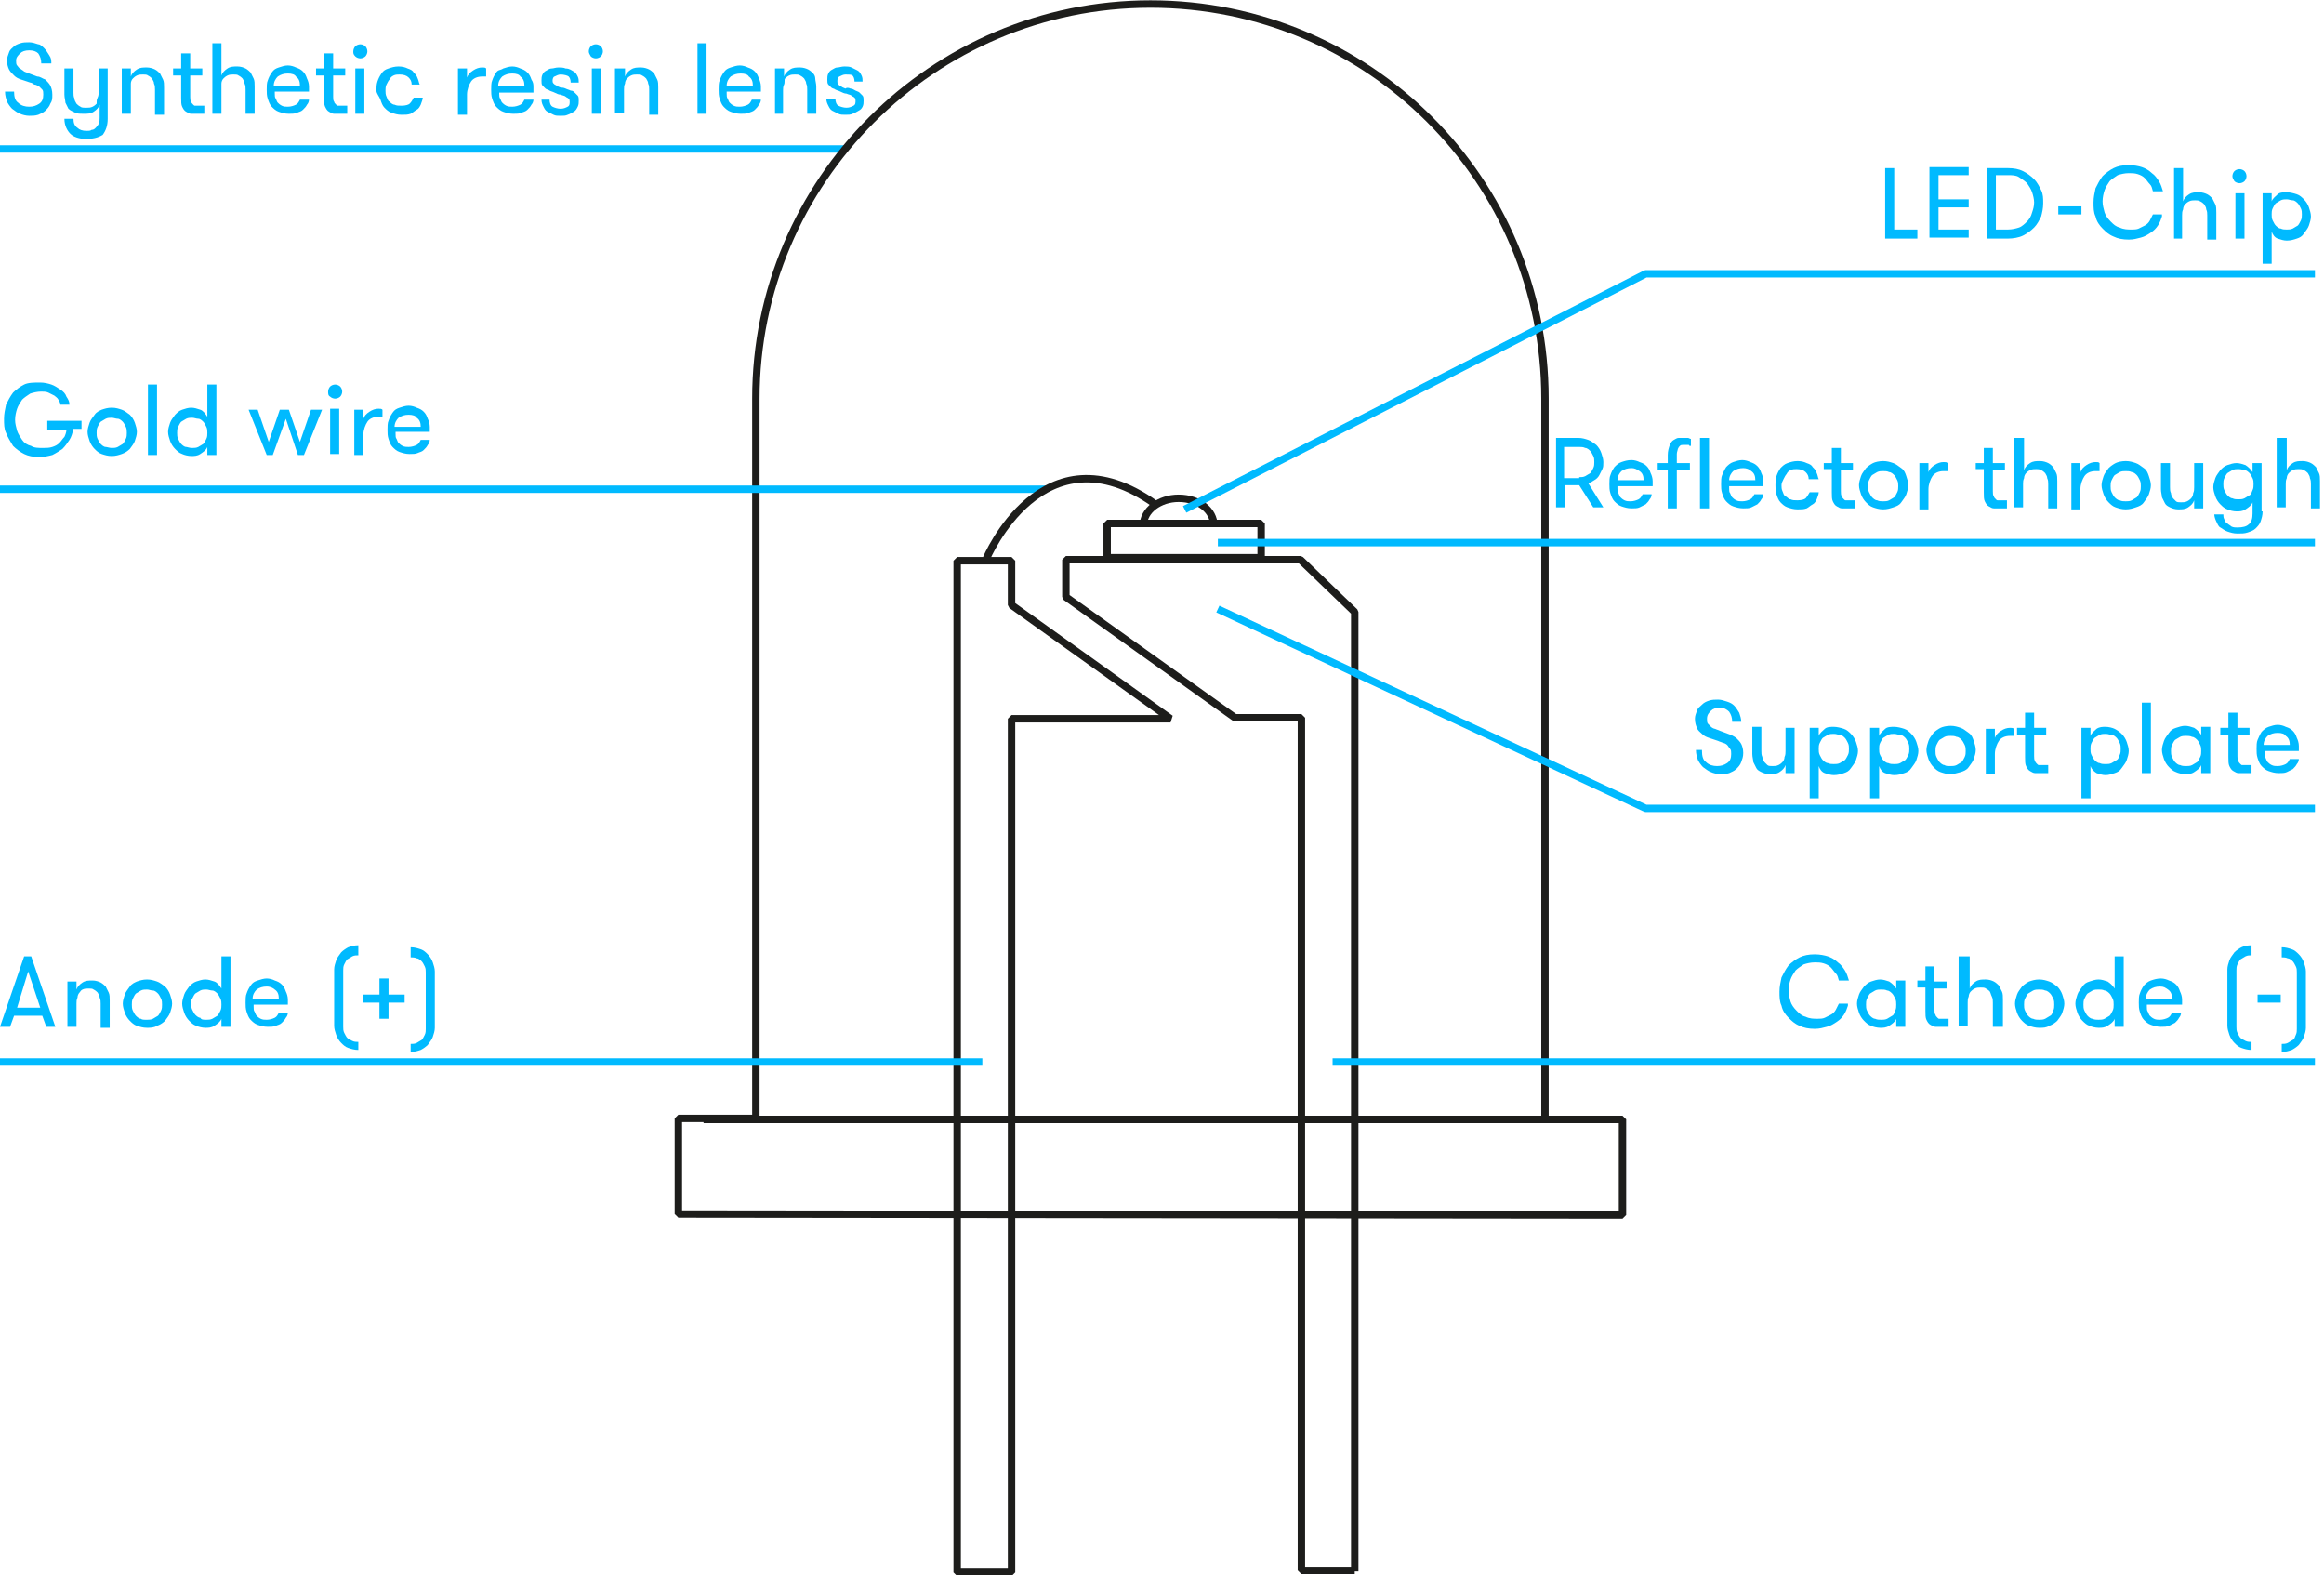 <?xml version="1.0" encoding="utf-8"?>
<!-- Generator: Adobe Illustrator 23.0.1, SVG Export Plug-In . SVG Version: 6.00 Build 0)  -->
<svg version="1.1" id="Ebene_1" xmlns="http://www.w3.org/2000/svg" xmlns:xlink="http://www.w3.org/1999/xlink" x="0px" y="0px"
	 viewBox="0 0 230.9 156.5" style="enable-background:new 0 0 230.9 156.5;" xml:space="preserve">
<style type="text/css">
	.st0{fill:none;stroke:#00BAFF;stroke-width:0.736;stroke-linejoin:bevel;stroke-miterlimit:14;}
	.st1{enable-background:new    ;}
	.st2{fill:#00BAFF;}
	.st3{fill:none;stroke:#1D1D1B;stroke-width:0.736;stroke-linejoin:bevel;stroke-miterlimit:14;}
</style>
<g>
	<line class="st0" x1="83.9" y1="14.8" x2="0" y2="14.8"/>
	<g class="st1">
		<path class="st2" d="M1.4,9.1c0,0.5,0.1,0.9,0.4,1.1c0.3,0.3,0.7,0.4,1.1,0.4c0.4,0,0.7-0.1,1-0.3c0.3-0.2,0.4-0.5,0.4-0.9
			c0-0.2,0-0.4-0.1-0.5C4.1,8.8,4,8.7,3.9,8.6C3.7,8.5,3.6,8.4,3.4,8.4C3.3,8.3,3.1,8.2,3,8.2C2.7,8.1,2.4,8,2.1,7.9
			C1.8,7.8,1.6,7.7,1.4,7.5C1.2,7.3,1,7.1,0.9,6.9C0.8,6.7,0.7,6.4,0.7,6c0-0.3,0.1-0.5,0.2-0.8s0.3-0.4,0.5-0.6
			C1.5,4.5,1.7,4.4,2,4.3s0.6-0.1,0.9-0.1c0.3,0,0.6,0.1,0.9,0.2C4,4.4,4.2,4.6,4.4,4.8s0.3,0.4,0.5,0.7S5.1,6,5.1,6.3H4.1
			c0-0.4-0.1-0.7-0.3-1C3.6,5.1,3.3,5,2.9,5C2.5,5,2.2,5.1,2,5.3S1.6,5.7,1.6,6c0,0.2,0,0.4,0.1,0.5C1.8,6.6,1.9,6.8,2,6.8
			C2.1,6.9,2.3,7,2.4,7.1c0.2,0.1,0.3,0.1,0.5,0.2c0.3,0.1,0.5,0.2,0.8,0.3C4,7.6,4.2,7.8,4.5,7.9C4.7,8.1,4.9,8.3,5,8.5
			C5.1,8.7,5.2,9,5.2,9.4S5.2,10,5,10.3c-0.1,0.3-0.3,0.5-0.5,0.7s-0.5,0.3-0.7,0.4c-0.3,0.1-0.6,0.1-0.9,0.1
			c-0.3,0-0.7-0.1-0.9-0.2c-0.3-0.1-0.5-0.3-0.8-0.5c-0.2-0.2-0.4-0.5-0.5-0.7c-0.1-0.3-0.2-0.6-0.2-1H1.4z"/>
		<path class="st2" d="M8.5,13.8c-0.6,0-1.2-0.2-1.5-0.5s-0.6-0.8-0.6-1.5h0.9c0,0.4,0.1,0.7,0.4,0.9c0.2,0.2,0.5,0.3,0.9,0.3
			c0.2,0,0.4,0,0.5-0.1c0.2,0,0.3-0.1,0.4-0.2s0.2-0.2,0.3-0.4c0.1-0.2,0.1-0.4,0.1-0.6v-1.3c-0.1,0.3-0.3,0.5-0.6,0.7
			c-0.3,0.2-0.6,0.2-1,0.2c-0.3,0-0.6,0-0.8-0.1S7,11,6.8,10.8c-0.1-0.2-0.2-0.4-0.3-0.6c0-0.2-0.1-0.5-0.1-0.8V6.8h0.9v2.4
			c0,0.2,0,0.4,0.1,0.6c0,0.2,0.1,0.3,0.2,0.5c0.1,0.1,0.2,0.2,0.4,0.3c0.1,0.1,0.3,0.1,0.6,0.1c0.2,0,0.4,0,0.6-0.1
			s0.3-0.2,0.4-0.3C9.6,10,9.6,9.9,9.7,9.7s0.1-0.4,0.1-0.6V6.8h0.9v5c0,0.7-0.2,1.2-0.5,1.6C9.7,13.7,9.2,13.8,8.5,13.8z"/>
		<path class="st2" d="M12.2,6.8H13v0.8c0.1-0.3,0.3-0.5,0.6-0.7s0.6-0.2,1-0.2c0.3,0,0.6,0.1,0.8,0.2c0.2,0.1,0.4,0.3,0.5,0.4
			c0.1,0.2,0.2,0.4,0.3,0.6s0.1,0.5,0.1,0.8v2.7h-0.9V8.9c0-0.2,0-0.4-0.1-0.6c0-0.2-0.1-0.3-0.2-0.5c-0.1-0.1-0.2-0.2-0.4-0.3
			c-0.1-0.1-0.3-0.1-0.5-0.1c-0.2,0-0.4,0-0.6,0.1s-0.3,0.2-0.4,0.3s-0.2,0.3-0.2,0.5C13,8.6,13,8.8,13,9v2.3h-0.9V6.8z"/>
		<path class="st2" d="M20.2,11.3c-0.1,0-0.2,0-0.3,0c-0.1,0-0.3,0-0.4,0c-0.1,0-0.3,0-0.5,0c-0.2,0-0.3-0.1-0.5-0.2
			s-0.3-0.3-0.4-0.5c-0.1-0.2-0.1-0.5-0.1-0.9V7.5h-0.8V6.8H18V5.3h0.9v1.5h1.2v0.7h-1.2v2.1c0,0.2,0,0.4,0.1,0.5
			c0,0.1,0.1,0.2,0.2,0.3c0.1,0.1,0.1,0.1,0.2,0.1c0.1,0,0.2,0,0.3,0c0.1,0,0.2,0,0.3,0c0.1,0,0.2,0,0.3,0V11.3z"/>
		<path class="st2" d="M21.2,4.3H22v3.2c0.1-0.3,0.3-0.5,0.6-0.7s0.6-0.2,1-0.2c0.3,0,0.6,0.1,0.8,0.2c0.2,0.1,0.4,0.3,0.5,0.4
			c0.1,0.2,0.2,0.4,0.3,0.6s0.1,0.5,0.1,0.8v2.7h-0.9V8.9c0-0.2,0-0.4-0.1-0.6c0-0.2-0.1-0.3-0.2-0.5c-0.1-0.1-0.2-0.2-0.4-0.3
			c-0.1-0.1-0.3-0.1-0.5-0.1c-0.2,0-0.4,0-0.6,0.1s-0.3,0.2-0.4,0.3s-0.2,0.3-0.2,0.5C22,8.6,22,8.8,22,9v2.3h-0.9V4.3z"/>
		<path class="st2" d="M27.3,9.3c0,0.2,0,0.4,0.1,0.5c0.1,0.2,0.1,0.3,0.2,0.4c0.1,0.1,0.2,0.2,0.4,0.3c0.2,0.1,0.4,0.1,0.6,0.1
			c0.3,0,0.6-0.1,0.8-0.2c0.2-0.1,0.3-0.3,0.4-0.5h0.9c0,0.2-0.1,0.4-0.2,0.5c-0.1,0.2-0.2,0.3-0.4,0.5s-0.4,0.2-0.6,0.3
			c-0.2,0.1-0.5,0.1-0.8,0.1c-0.4,0-0.7-0.1-1-0.2c-0.3-0.1-0.5-0.3-0.7-0.5c-0.2-0.2-0.3-0.5-0.4-0.8c-0.1-0.3-0.1-0.6-0.1-0.9
			c0-0.3,0-0.7,0.1-0.9c0.1-0.3,0.2-0.5,0.4-0.8s0.4-0.4,0.7-0.5c0.3-0.1,0.6-0.2,0.9-0.2c0.3,0,0.6,0.1,0.8,0.2
			c0.3,0.1,0.5,0.2,0.7,0.4s0.3,0.4,0.4,0.7c0.1,0.2,0.2,0.5,0.2,0.8c0,0.1,0,0.1,0,0.2c0,0.1,0,0.2,0,0.3H27.3z M28.6,7.3
			c-0.4,0-0.7,0.1-1,0.3c-0.2,0.2-0.4,0.5-0.4,0.9h2.6c0-0.4-0.1-0.7-0.4-0.9C29.3,7.4,29,7.3,28.6,7.3z"/>
		<path class="st2" d="M34.4,11.3c-0.1,0-0.2,0-0.3,0c-0.1,0-0.3,0-0.4,0c-0.1,0-0.3,0-0.5,0c-0.2,0-0.3-0.1-0.5-0.2
			s-0.3-0.3-0.4-0.5c-0.1-0.2-0.1-0.5-0.1-0.9V7.5h-0.8V6.8h0.8V5.3h0.9v1.5h1.2v0.7h-1.2v2.1c0,0.2,0,0.4,0.1,0.5
			c0,0.1,0.1,0.2,0.2,0.3c0.1,0.1,0.1,0.1,0.2,0.1c0.1,0,0.2,0,0.3,0c0.1,0,0.2,0,0.3,0c0.1,0,0.2,0,0.3,0V11.3z"/>
		<path class="st2" d="M35.1,5.1c0-0.2,0.1-0.4,0.2-0.5c0.1-0.1,0.3-0.2,0.5-0.2s0.4,0.1,0.5,0.2c0.1,0.1,0.2,0.3,0.2,0.5
			s-0.1,0.4-0.2,0.5S36,5.8,35.8,5.8s-0.4-0.1-0.5-0.2C35.1,5.4,35.1,5.3,35.1,5.1z M35.3,6.8h0.9v4.5h-0.9V6.8z"/>
		<path class="st2" d="M40.9,8.4c0-0.3-0.1-0.5-0.3-0.7c-0.2-0.2-0.5-0.3-0.9-0.3c-0.2,0-0.4,0-0.6,0.1s-0.3,0.2-0.4,0.4
			c-0.1,0.1-0.2,0.3-0.3,0.5S38.3,8.8,38.3,9c0,0.2,0,0.4,0.1,0.6c0.1,0.2,0.1,0.4,0.3,0.5c0.1,0.1,0.3,0.3,0.5,0.3
			c0.2,0.1,0.4,0.1,0.7,0.1c0.4,0,0.7-0.1,0.8-0.2c0.2-0.2,0.3-0.4,0.4-0.6h0.9c0,0.2-0.1,0.4-0.2,0.7c-0.1,0.2-0.2,0.4-0.4,0.5
			c-0.2,0.1-0.4,0.3-0.6,0.4c-0.3,0.1-0.5,0.1-0.9,0.1c-0.4,0-0.7-0.1-1-0.2c-0.3-0.1-0.5-0.3-0.7-0.5s-0.3-0.5-0.4-0.8
			S37.4,9.3,37.4,9c0-0.3,0-0.6,0.1-0.9s0.2-0.5,0.4-0.8s0.4-0.4,0.7-0.5s0.6-0.2,1-0.2c0.4,0,0.7,0.1,0.9,0.2
			c0.3,0.1,0.5,0.2,0.6,0.4c0.2,0.2,0.3,0.3,0.4,0.6c0.1,0.2,0.1,0.4,0.2,0.6H40.9z"/>
		<path class="st2" d="M48.3,7.6c-0.1,0-0.2,0-0.2,0c-0.1,0-0.1,0-0.2,0c-0.5,0-0.9,0.2-1.1,0.5c-0.2,0.3-0.4,0.8-0.4,1.3v2h-0.9
			V6.8h0.9v0.9C46.5,7.4,46.7,7.2,47,7s0.6-0.3,0.9-0.3c0.2,0,0.3,0,0.4,0.1V7.6z"/>
		<path class="st2" d="M49.6,9.3c0,0.2,0,0.4,0.1,0.5c0.1,0.2,0.1,0.3,0.2,0.4c0.1,0.1,0.2,0.2,0.4,0.3c0.2,0.1,0.4,0.1,0.6,0.1
			c0.3,0,0.6-0.1,0.8-0.2c0.2-0.1,0.3-0.3,0.4-0.5H53c0,0.2-0.1,0.4-0.2,0.5c-0.1,0.2-0.2,0.3-0.4,0.5s-0.4,0.2-0.6,0.3
			c-0.2,0.1-0.5,0.1-0.8,0.1c-0.4,0-0.7-0.1-1-0.2c-0.3-0.1-0.5-0.3-0.7-0.5c-0.2-0.2-0.3-0.5-0.4-0.8c-0.1-0.3-0.1-0.6-0.1-0.9
			c0-0.3,0-0.7,0.1-0.9c0.1-0.3,0.2-0.5,0.4-0.8S49.7,7,50,6.8c0.3-0.1,0.6-0.2,0.9-0.2c0.3,0,0.6,0.1,0.8,0.2
			c0.3,0.1,0.5,0.2,0.7,0.4s0.3,0.4,0.4,0.7C53,8.2,53,8.4,53,8.7c0,0.1,0,0.1,0,0.2c0,0.1,0,0.2,0,0.3H49.6z M50.9,7.3
			c-0.4,0-0.7,0.1-1,0.3c-0.2,0.2-0.4,0.5-0.4,0.9h2.6c0-0.4-0.1-0.7-0.4-0.9C51.6,7.4,51.3,7.3,50.9,7.3z"/>
		<path class="st2" d="M56.2,8.8c0.2,0.1,0.3,0.1,0.5,0.2C56.9,9,57,9.1,57.1,9.2c0.1,0.1,0.2,0.2,0.3,0.3c0.1,0.1,0.1,0.3,0.1,0.5
			c0,0.2,0,0.4-0.1,0.6S57.2,11,57,11.1c-0.2,0.1-0.3,0.2-0.6,0.3c-0.2,0.1-0.4,0.1-0.7,0.1s-0.5,0-0.7-0.1
			c-0.2-0.1-0.4-0.2-0.6-0.3c-0.2-0.1-0.3-0.3-0.4-0.5c-0.1-0.2-0.2-0.4-0.2-0.7h0.8c0,0.3,0.1,0.6,0.3,0.7s0.5,0.2,0.8,0.2
			c0.3,0,0.5-0.1,0.7-0.2c0.2-0.1,0.2-0.3,0.2-0.5c0-0.1,0-0.2-0.1-0.3s-0.2-0.1-0.3-0.2c-0.1-0.1-0.3-0.1-0.5-0.2
			c-0.2,0-0.4-0.1-0.6-0.2c-0.2-0.1-0.3-0.1-0.5-0.2c-0.1-0.1-0.3-0.1-0.4-0.2s-0.2-0.2-0.3-0.3c-0.1-0.1-0.1-0.3-0.1-0.5
			c0-0.2,0-0.4,0.1-0.6c0.1-0.2,0.2-0.3,0.4-0.4s0.3-0.2,0.5-0.2s0.4-0.1,0.7-0.1c0.2,0,0.5,0,0.7,0.1C56.6,6.8,56.8,7,57,7.1
			s0.3,0.3,0.4,0.5c0.1,0.2,0.1,0.4,0.1,0.6h-0.8c0-0.3-0.1-0.5-0.2-0.6S56,7.4,55.7,7.4c-0.2,0-0.4,0.1-0.6,0.2
			C55,7.6,54.9,7.8,54.9,8c0,0.1,0,0.2,0.1,0.3s0.1,0.1,0.3,0.2c0.1,0.1,0.2,0.1,0.4,0.2C55.8,8.7,56,8.7,56.2,8.8z"/>
		<path class="st2" d="M58.5,5.1c0-0.2,0.1-0.4,0.2-0.5c0.1-0.1,0.3-0.2,0.5-0.2s0.4,0.1,0.5,0.2c0.1,0.1,0.2,0.3,0.2,0.5
			s-0.1,0.4-0.2,0.5s-0.3,0.2-0.5,0.2s-0.4-0.1-0.5-0.2C58.6,5.4,58.5,5.3,58.5,5.1z M58.8,6.8h0.9v4.5h-0.9V6.8z"/>
		<path class="st2" d="M61.2,6.8h0.9v0.8c0.1-0.3,0.3-0.5,0.6-0.7s0.6-0.2,1-0.2c0.3,0,0.6,0.1,0.8,0.2c0.2,0.1,0.4,0.3,0.5,0.4
			c0.1,0.2,0.2,0.4,0.3,0.6s0.1,0.5,0.1,0.8v2.7h-0.9V8.9c0-0.2,0-0.4-0.1-0.6c0-0.2-0.1-0.3-0.2-0.5c-0.1-0.1-0.2-0.2-0.4-0.3
			c-0.1-0.1-0.3-0.1-0.5-0.1c-0.2,0-0.4,0-0.6,0.1s-0.3,0.2-0.4,0.3s-0.2,0.3-0.2,0.5c-0.1,0.2-0.1,0.4-0.1,0.6v2.3h-0.9V6.8z"/>
		<path class="st2" d="M69.3,4.3h0.9v7h-0.9V4.3z"/>
		<path class="st2" d="M72.2,9.3c0,0.2,0,0.4,0.1,0.5c0.1,0.2,0.1,0.3,0.2,0.4c0.1,0.1,0.2,0.2,0.4,0.3c0.2,0.1,0.4,0.1,0.6,0.1
			c0.3,0,0.6-0.1,0.8-0.2c0.2-0.1,0.3-0.3,0.4-0.5h0.9c0,0.2-0.1,0.4-0.2,0.5c-0.1,0.2-0.2,0.3-0.4,0.5s-0.4,0.2-0.6,0.3
			c-0.2,0.1-0.5,0.1-0.8,0.1c-0.4,0-0.7-0.1-1-0.2c-0.3-0.1-0.5-0.3-0.7-0.5c-0.2-0.2-0.3-0.5-0.4-0.8c-0.1-0.3-0.1-0.6-0.1-0.9
			c0-0.3,0-0.7,0.1-0.9c0.1-0.3,0.2-0.5,0.4-0.8s0.4-0.4,0.7-0.5c0.3-0.1,0.6-0.2,0.9-0.2c0.3,0,0.6,0.1,0.8,0.2
			c0.3,0.1,0.5,0.2,0.7,0.4s0.3,0.4,0.4,0.7c0.1,0.2,0.2,0.5,0.2,0.8c0,0.1,0,0.1,0,0.2c0,0.1,0,0.2,0,0.3H72.2z M73.6,7.3
			c-0.4,0-0.7,0.1-1,0.3c-0.2,0.2-0.4,0.5-0.4,0.9h2.6c0-0.4-0.1-0.7-0.4-0.9C74.3,7.4,74,7.3,73.6,7.3z"/>
		<path class="st2" d="M77,6.8h0.9v0.8c0.1-0.3,0.3-0.5,0.6-0.7s0.6-0.2,1-0.2c0.3,0,0.6,0.1,0.8,0.2c0.2,0.1,0.4,0.3,0.5,0.4
			C80.9,7.4,81,7.6,81,7.8s0.1,0.5,0.1,0.8v2.7h-0.9V8.9c0-0.2,0-0.4-0.1-0.6c0-0.2-0.1-0.3-0.2-0.5c-0.1-0.1-0.2-0.2-0.4-0.3
			c-0.1-0.1-0.3-0.1-0.5-0.1c-0.2,0-0.4,0-0.6,0.1s-0.3,0.2-0.4,0.3S78,8.2,77.9,8.4c-0.1,0.2-0.1,0.4-0.1,0.6v2.3H77V6.8z"/>
		<path class="st2" d="M84.5,8.8C84.7,8.8,84.8,8.9,85,9c0.2,0.1,0.3,0.1,0.4,0.2c0.1,0.1,0.2,0.2,0.3,0.3c0.1,0.1,0.1,0.3,0.1,0.5
			c0,0.2,0,0.4-0.1,0.6s-0.2,0.3-0.4,0.4c-0.2,0.1-0.3,0.2-0.6,0.3c-0.2,0.1-0.4,0.1-0.7,0.1s-0.5,0-0.7-0.1
			c-0.2-0.1-0.4-0.2-0.6-0.3c-0.2-0.1-0.3-0.3-0.4-0.5c-0.1-0.2-0.2-0.4-0.2-0.7H83c0,0.3,0.1,0.6,0.3,0.7s0.5,0.2,0.8,0.2
			c0.3,0,0.5-0.1,0.7-0.2c0.2-0.1,0.2-0.3,0.2-0.5c0-0.1,0-0.2-0.1-0.3s-0.2-0.1-0.3-0.2c-0.1-0.1-0.3-0.1-0.5-0.2
			c-0.2,0-0.4-0.1-0.6-0.2c-0.2-0.1-0.3-0.1-0.5-0.2c-0.1-0.1-0.3-0.1-0.4-0.2s-0.2-0.2-0.3-0.3c-0.1-0.1-0.1-0.3-0.1-0.5
			c0-0.2,0-0.4,0.1-0.6c0.1-0.2,0.2-0.3,0.4-0.4s0.3-0.2,0.5-0.2s0.4-0.1,0.7-0.1c0.2,0,0.5,0,0.7,0.1c0.2,0.1,0.4,0.2,0.6,0.3
			s0.3,0.3,0.4,0.5c0.1,0.2,0.1,0.4,0.1,0.6h-0.8c0-0.3-0.1-0.5-0.2-0.6S84.3,7.4,84,7.4c-0.2,0-0.4,0.1-0.6,0.2
			c-0.2,0.1-0.2,0.3-0.2,0.5c0,0.1,0,0.2,0.1,0.3s0.1,0.1,0.3,0.2c0.1,0.1,0.2,0.1,0.4,0.2C84.1,8.7,84.3,8.7,84.5,8.8z"/>
	</g>
	<path class="st3" d="M161.2,120.7v-9.5h-7.7v-71l0,0c0-0.2,0-0.4,0-0.6c0-21.7-17.5-39.2-39.2-39.2C92.7,0.4,75.1,18,75.1,39.6
		c0,0.2,0,0.4,0,0.6l0,0v70.9h-7.7v9.5L161.2,120.7L161.2,120.7z"/>
</g>
<line class="st3" x1="159.5" y1="111.2" x2="69.9" y2="111.2"/>
<path class="st3" d="M134.7,60.5"/>
<g>
	<path class="st3" d="M100.5,60.1v-4.4h-5.4v100.5h5.4V71.4h15.8L100.5,60.1z M134.6,156.1V60.8l-5.4-5.2h-23.3v3.7l16.8,12h6.6V156
		h5.3V156.1z"/>
</g>
<rect x="110" y="52" class="st3" width="15.3" height="3.4"/>
<g>
	<path class="st3" d="M120.6,52.2c0-1.5-1.5-2.7-3.5-2.7c-1.9,0-3.5,1.2-3.5,2.7"/>
	<line class="st0" x1="104" y1="48.6" x2="0" y2="48.6"/>
	<line class="st0" x1="97.6" y1="105.5" x2="0" y2="105.5"/>
	<line class="st0" x1="230" y1="105.5" x2="132.4" y2="105.5"/>
	<g class="st1">
		<path class="st2" d="M4.7,41.8h3.4v0.8H7.3c-0.1,0.4-0.2,0.8-0.4,1.1c-0.2,0.3-0.4,0.6-0.7,0.9c-0.3,0.2-0.6,0.4-1,0.6
			c-0.4,0.1-0.8,0.2-1.3,0.2c-0.6,0-1.1-0.1-1.5-0.3c-0.4-0.2-0.8-0.5-1.1-0.8C1,43.8,0.8,43.5,0.6,43c-0.2-0.4-0.2-0.9-0.2-1.4
			s0.1-0.9,0.2-1.4c0.2-0.4,0.4-0.8,0.7-1.2c0.3-0.3,0.7-0.6,1.1-0.8S3.4,38,4,38c0.4,0,0.8,0.1,1.1,0.2c0.3,0.1,0.6,0.3,0.9,0.5
			s0.5,0.4,0.6,0.7c0.2,0.3,0.3,0.5,0.3,0.8H6c0-0.2-0.1-0.3-0.2-0.5c-0.1-0.2-0.3-0.3-0.4-0.4c-0.2-0.1-0.4-0.2-0.6-0.3
			c-0.2-0.1-0.5-0.1-0.7-0.1c-0.4,0-0.8,0.1-1.1,0.2c-0.3,0.2-0.6,0.4-0.8,0.6c-0.2,0.3-0.4,0.6-0.5,0.9c-0.1,0.3-0.2,0.7-0.2,1.1
			c0,0.4,0.1,0.7,0.2,1.1c0.1,0.3,0.3,0.6,0.5,0.9c0.2,0.3,0.5,0.5,0.9,0.6c0.3,0.2,0.7,0.2,1.2,0.2c0.3,0,0.6,0,0.9-0.1
			s0.5-0.2,0.7-0.4s0.3-0.4,0.5-0.6c0.1-0.2,0.2-0.5,0.2-0.7H4.7V41.8z"/>
		<path class="st2" d="M11.1,45.3c-0.4,0-0.7-0.1-1-0.2c-0.3-0.1-0.5-0.3-0.7-0.5S9,44.1,8.9,43.8s-0.2-0.6-0.2-0.9s0.1-0.6,0.2-0.9
			c0.1-0.3,0.3-0.5,0.5-0.8s0.5-0.4,0.7-0.5c0.3-0.1,0.6-0.2,1-0.2c0.4,0,0.7,0.1,1,0.2c0.3,0.1,0.5,0.3,0.8,0.5
			c0.2,0.2,0.4,0.5,0.5,0.8c0.1,0.3,0.2,0.6,0.2,0.9s-0.1,0.6-0.2,0.9s-0.3,0.5-0.5,0.8c-0.2,0.2-0.5,0.4-0.8,0.5
			C11.8,45.2,11.5,45.3,11.1,45.3z M11.1,44.5c0.2,0,0.4,0,0.6-0.1c0.2-0.1,0.3-0.2,0.5-0.3c0.1-0.1,0.2-0.3,0.3-0.5
			c0.1-0.2,0.1-0.4,0.1-0.6s0-0.4-0.1-0.6c-0.1-0.2-0.2-0.4-0.3-0.5c-0.1-0.1-0.3-0.3-0.5-0.3s-0.4-0.1-0.6-0.1
			c-0.2,0-0.4,0-0.6,0.1s-0.3,0.2-0.5,0.3c-0.1,0.1-0.2,0.3-0.3,0.5c-0.1,0.2-0.1,0.4-0.1,0.6s0,0.4,0.1,0.6
			c0.1,0.2,0.2,0.4,0.3,0.5s0.3,0.3,0.5,0.3C10.6,44.4,10.9,44.5,11.1,44.5z"/>
		<path class="st2" d="M14.7,38.2h0.9v7h-0.9V38.2z"/>
		<path class="st2" d="M20.6,44.4c-0.1,0.3-0.4,0.5-0.7,0.7s-0.6,0.2-0.9,0.2c-0.3,0-0.7-0.1-0.9-0.2c-0.3-0.1-0.5-0.3-0.7-0.5
			c-0.2-0.2-0.4-0.5-0.5-0.8s-0.2-0.6-0.2-0.9s0.1-0.6,0.2-0.9c0.1-0.3,0.3-0.5,0.5-0.8c0.2-0.2,0.4-0.4,0.7-0.5
			c0.3-0.1,0.6-0.2,0.9-0.2c0.3,0,0.6,0.1,0.9,0.2s0.5,0.4,0.7,0.7v-3.2h0.9v7h-0.9V44.4z M19.1,44.5c0.2,0,0.4,0,0.6-0.1
			c0.2-0.1,0.3-0.2,0.5-0.3c0.1-0.1,0.2-0.3,0.3-0.5c0.1-0.2,0.1-0.4,0.1-0.6s0-0.4-0.1-0.6c-0.1-0.2-0.2-0.4-0.3-0.5
			c-0.1-0.1-0.3-0.3-0.5-0.3s-0.4-0.1-0.6-0.1c-0.2,0-0.4,0-0.6,0.1s-0.3,0.2-0.5,0.3c-0.1,0.1-0.2,0.3-0.3,0.5
			c-0.1,0.2-0.1,0.4-0.1,0.6s0,0.4,0.1,0.6c0.1,0.2,0.2,0.4,0.3,0.5s0.3,0.3,0.5,0.3C18.6,44.4,18.8,44.5,19.1,44.5z"/>
		<path class="st2" d="M28.4,41.6l-1.3,3.6h-0.6l-1.8-4.5h0.9l1.1,3.2l1.1-3.2h0.9l1.1,3.2l1.1-3.2H32l-1.8,4.5h-0.6L28.4,41.6z"/>
		<path class="st2" d="M32.6,38.9c0-0.2,0.1-0.4,0.2-0.5c0.1-0.1,0.3-0.2,0.5-0.2s0.4,0.1,0.5,0.2c0.1,0.1,0.2,0.3,0.2,0.5
			s-0.1,0.4-0.2,0.5s-0.3,0.2-0.5,0.2s-0.4-0.1-0.5-0.2C32.6,39.3,32.6,39.1,32.6,38.9z M32.8,40.6h0.9v4.5h-0.9V40.6z"/>
		<path class="st2" d="M38,41.4c-0.1,0-0.2,0-0.2,0c-0.1,0-0.1,0-0.2,0c-0.5,0-0.9,0.2-1.1,0.5c-0.2,0.3-0.4,0.8-0.4,1.3v2h-0.9
			v-4.5h0.9v0.9c0.1-0.3,0.3-0.5,0.6-0.7s0.6-0.3,0.9-0.3c0.2,0,0.3,0,0.4,0.1V41.4z"/>
		<path class="st2" d="M39.3,43.1c0,0.2,0,0.4,0.1,0.5c0.1,0.2,0.1,0.3,0.2,0.4c0.1,0.1,0.2,0.2,0.4,0.3c0.2,0.1,0.4,0.1,0.6,0.1
			c0.3,0,0.6-0.1,0.8-0.2c0.2-0.1,0.3-0.3,0.4-0.5h0.9c0,0.2-0.1,0.4-0.2,0.5c-0.1,0.2-0.2,0.3-0.4,0.5s-0.4,0.2-0.6,0.3
			c-0.2,0.1-0.5,0.1-0.8,0.1c-0.4,0-0.7-0.1-1-0.2c-0.3-0.1-0.5-0.3-0.7-0.5c-0.2-0.2-0.3-0.5-0.4-0.8c-0.1-0.3-0.1-0.6-0.1-0.9
			c0-0.3,0-0.7,0.1-0.9c0.1-0.3,0.2-0.5,0.4-0.8s0.4-0.4,0.7-0.5c0.3-0.1,0.6-0.2,0.9-0.2c0.3,0,0.6,0.1,0.8,0.2
			c0.3,0.1,0.5,0.2,0.7,0.4s0.3,0.4,0.4,0.7c0.1,0.2,0.2,0.5,0.2,0.8c0,0.1,0,0.1,0,0.2c0,0.1,0,0.2,0,0.3H39.3z M40.6,41.2
			c-0.4,0-0.7,0.1-1,0.3c-0.2,0.2-0.4,0.5-0.4,0.9h2.6c0-0.4-0.1-0.7-0.4-0.9C41.3,41.3,41,41.2,40.6,41.2z"/>
	</g>
	<g class="st1">
		<path class="st2" d="M4.6,102l-0.4-1.1H1.4L1,102h-1l2.4-7h0.7l2.4,7H4.6z M2.8,96.5l-1.1,3.6h2.3L2.8,96.5z"/>
	</g>
	<g class="st1">
		<path class="st2" d="M6.7,97.5h0.9v0.8c0.1-0.3,0.3-0.5,0.6-0.7s0.6-0.2,1-0.2c0.3,0,0.6,0.1,0.8,0.2c0.2,0.1,0.4,0.3,0.5,0.4
			c0.1,0.2,0.2,0.4,0.3,0.6s0.1,0.5,0.1,0.8v2.7H10v-2.4c0-0.2,0-0.4-0.1-0.6c0-0.2-0.1-0.3-0.2-0.5c-0.1-0.1-0.2-0.2-0.4-0.3
			c-0.1-0.1-0.3-0.1-0.5-0.1c-0.2,0-0.4,0-0.6,0.1S8,98.5,7.9,98.6s-0.2,0.3-0.2,0.5c-0.1,0.2-0.1,0.4-0.1,0.6v2.3H6.7V97.5z"/>
	</g>
	<g class="st1">
		<path class="st2" d="M14.6,102.1c-0.4,0-0.7-0.1-1-0.2c-0.3-0.1-0.5-0.3-0.7-0.5s-0.4-0.5-0.5-0.8s-0.2-0.6-0.2-0.9
			s0.1-0.6,0.2-0.9c0.1-0.3,0.3-0.5,0.5-0.8s0.5-0.4,0.7-0.5c0.3-0.1,0.6-0.2,1-0.2c0.4,0,0.7,0.1,1,0.2c0.3,0.1,0.5,0.3,0.8,0.5
			c0.2,0.2,0.4,0.5,0.5,0.8c0.1,0.3,0.2,0.6,0.2,0.9s-0.1,0.6-0.2,0.9s-0.3,0.5-0.5,0.8c-0.2,0.2-0.5,0.4-0.8,0.5
			C15.3,102.1,14.9,102.1,14.6,102.1z M14.6,101.3c0.2,0,0.4,0,0.6-0.1c0.2-0.1,0.3-0.2,0.5-0.3c0.1-0.1,0.2-0.3,0.3-0.5
			c0.1-0.2,0.1-0.4,0.1-0.6s0-0.4-0.1-0.6c-0.1-0.2-0.2-0.4-0.3-0.5c-0.1-0.1-0.3-0.3-0.5-0.3s-0.4-0.1-0.6-0.1
			c-0.2,0-0.4,0-0.6,0.1s-0.3,0.2-0.5,0.3c-0.1,0.1-0.2,0.3-0.3,0.5c-0.1,0.2-0.1,0.4-0.1,0.6s0,0.4,0.1,0.6
			c0.1,0.2,0.2,0.4,0.3,0.5s0.3,0.3,0.5,0.3C14.1,101.3,14.3,101.3,14.6,101.3z"/>
	</g>
	<g class="st1">
		<path class="st2" d="M22,101.2c-0.1,0.3-0.4,0.5-0.7,0.7s-0.6,0.2-0.9,0.2c-0.3,0-0.7-0.1-0.9-0.2c-0.3-0.1-0.5-0.3-0.7-0.5
			c-0.2-0.2-0.4-0.5-0.5-0.8s-0.2-0.6-0.2-0.9s0.1-0.6,0.2-0.9c0.1-0.3,0.3-0.5,0.5-0.8c0.2-0.2,0.4-0.4,0.7-0.5
			c0.3-0.1,0.6-0.2,0.9-0.2c0.3,0,0.6,0.1,0.9,0.2s0.5,0.4,0.7,0.7V95h0.9v7H22V101.2z M20.5,101.3c0.2,0,0.4,0,0.6-0.1
			c0.2-0.1,0.3-0.2,0.5-0.3c0.1-0.1,0.2-0.3,0.3-0.5c0.1-0.2,0.1-0.4,0.1-0.6s0-0.4-0.1-0.6c-0.1-0.2-0.2-0.4-0.3-0.5
			c-0.1-0.1-0.3-0.3-0.5-0.3s-0.4-0.1-0.6-0.1c-0.2,0-0.4,0-0.6,0.1s-0.3,0.2-0.5,0.3c-0.1,0.1-0.2,0.3-0.3,0.5
			C19,99.3,19,99.5,19,99.7s0,0.4,0.1,0.6c0.1,0.2,0.2,0.4,0.3,0.5s0.3,0.3,0.5,0.3C20,101.3,20.2,101.3,20.5,101.3z"/>
	</g>
	<g class="st1">
		<path class="st2" d="M25.2,100c0,0.2,0,0.4,0.1,0.5c0.1,0.2,0.1,0.3,0.2,0.4c0.1,0.1,0.2,0.2,0.4,0.3c0.2,0.1,0.4,0.1,0.6,0.1
			c0.3,0,0.6-0.1,0.8-0.2c0.2-0.1,0.3-0.3,0.4-0.5h0.9c0,0.2-0.1,0.4-0.2,0.5c-0.1,0.2-0.2,0.3-0.4,0.5s-0.4,0.2-0.6,0.3
			c-0.2,0.1-0.5,0.1-0.8,0.1c-0.4,0-0.7-0.1-1-0.2c-0.3-0.1-0.5-0.3-0.7-0.5c-0.2-0.2-0.3-0.5-0.4-0.8c-0.1-0.3-0.1-0.6-0.1-0.9
			c0-0.3,0-0.7,0.1-0.9c0.1-0.3,0.2-0.5,0.4-0.8s0.4-0.4,0.7-0.5c0.3-0.1,0.6-0.2,0.9-0.2c0.3,0,0.6,0.1,0.8,0.2
			c0.3,0.1,0.5,0.2,0.7,0.4s0.3,0.4,0.4,0.7c0.1,0.2,0.2,0.5,0.2,0.8c0,0.1,0,0.1,0,0.2c0,0.1,0,0.2,0,0.3H25.2z M26.5,98
			c-0.4,0-0.7,0.1-1,0.3c-0.2,0.2-0.4,0.5-0.4,0.9h2.6c0-0.4-0.1-0.7-0.4-0.9C27.2,98.2,26.9,98,26.5,98z"/>
	</g>
	<g class="st1">
		<path class="st2" d="M35.6,94.9c-0.2,0-0.4,0-0.6,0.1c-0.2,0.1-0.3,0.2-0.5,0.3c-0.1,0.1-0.2,0.3-0.3,0.5
			c-0.1,0.2-0.1,0.4-0.1,0.6v5.6c0,0.2,0,0.4,0.1,0.6c0.1,0.2,0.2,0.4,0.3,0.5c0.1,0.1,0.3,0.2,0.5,0.3c0.2,0.1,0.4,0.1,0.6,0.1v0.8
			c-0.4,0-0.7-0.1-1-0.2c-0.3-0.1-0.5-0.3-0.7-0.5c-0.2-0.2-0.4-0.5-0.5-0.8c-0.1-0.3-0.2-0.6-0.2-0.9v-5.6c0-0.3,0.1-0.6,0.2-0.9
			c0.1-0.3,0.3-0.5,0.5-0.8c0.2-0.2,0.5-0.4,0.7-0.5c0.3-0.1,0.6-0.2,1-0.2V94.9z"/>
	</g>
	<g class="st1">
		<path class="st2" d="M37.7,101.2v-1.6h-1.6v-0.8h1.6v-1.6h0.9v1.6h1.6v0.8h-1.6v1.6H37.7z"/>
	</g>
	<g class="st1">
		<path class="st2" d="M40.8,94.1c0.4,0,0.7,0.1,1,0.2c0.3,0.1,0.5,0.3,0.7,0.5c0.2,0.2,0.4,0.5,0.5,0.8s0.2,0.6,0.2,0.9v5.6
			c0,0.3-0.1,0.6-0.2,0.9c-0.1,0.3-0.3,0.5-0.5,0.8c-0.2,0.2-0.5,0.4-0.7,0.5c-0.3,0.1-0.6,0.2-1,0.2v-0.8c0.2,0,0.4,0,0.6-0.1
			c0.2-0.1,0.3-0.2,0.5-0.3c0.1-0.1,0.2-0.3,0.3-0.5c0.1-0.2,0.1-0.4,0.1-0.6v-5.6c0-0.2,0-0.4-0.1-0.6c-0.1-0.2-0.2-0.4-0.3-0.5
			c-0.1-0.1-0.3-0.3-0.5-0.3c-0.2-0.1-0.4-0.1-0.6-0.1V94.1z"/>
	</g>
	<g class="st1">
		<path class="st2" d="M183.6,99.9c-0.1,0.3-0.2,0.6-0.4,0.9c-0.2,0.3-0.4,0.5-0.7,0.7c-0.3,0.2-0.6,0.4-1,0.5
			c-0.4,0.1-0.7,0.2-1.2,0.2c-0.6,0-1.1-0.1-1.5-0.3c-0.5-0.2-0.8-0.5-1.1-0.8c-0.3-0.3-0.6-0.7-0.7-1.2c-0.2-0.4-0.2-0.9-0.2-1.4
			c0-0.5,0.1-0.9,0.2-1.4c0.2-0.4,0.4-0.8,0.7-1.2c0.3-0.3,0.7-0.6,1.1-0.8s0.9-0.3,1.5-0.3c0.5,0,1,0.1,1.3,0.2s0.7,0.3,1,0.6
			c0.3,0.2,0.5,0.5,0.7,0.8c0.2,0.3,0.3,0.7,0.4,1h-1c-0.1-0.3-0.1-0.5-0.3-0.7s-0.3-0.4-0.5-0.6c-0.2-0.2-0.4-0.3-0.7-0.4
			c-0.3-0.1-0.6-0.1-0.9-0.1c-0.4,0-0.8,0.1-1.1,0.2c-0.3,0.2-0.6,0.4-0.8,0.6c-0.2,0.3-0.4,0.6-0.5,0.9c-0.1,0.3-0.2,0.7-0.2,1.1
			c0,0.4,0.1,0.7,0.2,1.1c0.1,0.3,0.3,0.6,0.6,0.9s0.5,0.5,0.9,0.6c0.4,0.2,0.8,0.2,1.2,0.2c0.2,0,0.5,0,0.7-0.1
			c0.2-0.1,0.4-0.2,0.6-0.3s0.4-0.3,0.5-0.5c0.1-0.2,0.2-0.4,0.3-0.6H183.6z"/>
	</g>
	<g class="st1">
		<path class="st2" d="M189.3,97.5v4.5h-0.9v-0.8c-0.1,0.3-0.4,0.5-0.7,0.7c-0.3,0.2-0.6,0.2-0.9,0.2c-0.3,0-0.7-0.1-0.9-0.2
			c-0.3-0.1-0.5-0.3-0.7-0.5c-0.2-0.2-0.4-0.5-0.5-0.8c-0.1-0.3-0.2-0.6-0.2-0.9s0.1-0.6,0.2-0.9c0.1-0.3,0.3-0.5,0.5-0.8
			c0.2-0.2,0.4-0.4,0.7-0.5s0.6-0.2,0.9-0.2c0.3,0,0.6,0.1,0.9,0.2c0.3,0.2,0.5,0.4,0.7,0.7v-0.8H189.3z M186.9,101.3
			c0.2,0,0.4,0,0.6-0.1c0.2-0.1,0.3-0.2,0.5-0.3s0.2-0.3,0.3-0.5c0.1-0.2,0.1-0.4,0.1-0.6s0-0.4-0.1-0.6c-0.1-0.2-0.2-0.4-0.3-0.5
			c-0.1-0.1-0.3-0.3-0.5-0.3c-0.2-0.1-0.4-0.1-0.6-0.1c-0.2,0-0.4,0-0.6,0.1s-0.3,0.2-0.5,0.3c-0.1,0.1-0.2,0.3-0.3,0.5
			c-0.1,0.2-0.1,0.4-0.1,0.6s0,0.4,0.1,0.6c0.1,0.2,0.2,0.4,0.3,0.5c0.1,0.1,0.3,0.3,0.5,0.3C186.5,101.3,186.7,101.3,186.9,101.3z"
			/>
	</g>
	<g class="st1">
		<path class="st2" d="M193.5,102c-0.1,0-0.2,0-0.3,0c-0.1,0-0.3,0-0.4,0c-0.1,0-0.3,0-0.5,0c-0.2,0-0.3-0.1-0.5-0.2
			s-0.3-0.3-0.4-0.5c-0.1-0.2-0.1-0.5-0.1-0.9v-2.3h-0.8v-0.7h0.8V96h0.9v1.5h1.2v0.7h-1.2v2.1c0,0.2,0,0.4,0.1,0.5
			c0,0.1,0.1,0.2,0.2,0.3c0.1,0.1,0.1,0.1,0.2,0.1s0.2,0,0.3,0c0.1,0,0.2,0,0.3,0c0.1,0,0.2,0,0.3,0V102z"/>
	</g>
	<g class="st1">
		<path class="st2" d="M194.8,95h0.9v3.2c0.1-0.3,0.3-0.5,0.6-0.7c0.3-0.2,0.6-0.2,1-0.2c0.3,0,0.6,0.1,0.8,0.2
			c0.2,0.1,0.4,0.3,0.5,0.4c0.1,0.2,0.2,0.4,0.3,0.6c0.1,0.2,0.1,0.5,0.1,0.8v2.7H198v-2.4c0-0.2,0-0.4-0.1-0.6s-0.1-0.3-0.2-0.5
			c-0.1-0.1-0.2-0.2-0.4-0.3c-0.1-0.1-0.3-0.1-0.5-0.1c-0.2,0-0.4,0-0.6,0.1s-0.3,0.2-0.4,0.3c-0.1,0.1-0.2,0.3-0.2,0.5
			c-0.1,0.2-0.1,0.4-0.1,0.6v2.3h-0.9V95z"/>
	</g>
	<g class="st1">
		<path class="st2" d="M202.6,102.1c-0.4,0-0.7-0.1-1-0.2c-0.3-0.1-0.5-0.3-0.7-0.5c-0.2-0.2-0.4-0.5-0.5-0.8
			c-0.1-0.3-0.2-0.6-0.2-0.9s0.1-0.6,0.2-0.9c0.1-0.3,0.3-0.5,0.5-0.8c0.2-0.2,0.5-0.4,0.7-0.5c0.3-0.1,0.6-0.2,1-0.2
			c0.4,0,0.7,0.1,1,0.2c0.3,0.1,0.5,0.3,0.8,0.5c0.2,0.2,0.4,0.5,0.5,0.8c0.1,0.3,0.2,0.6,0.2,0.9s-0.1,0.6-0.2,0.9
			c-0.1,0.3-0.3,0.5-0.5,0.8c-0.2,0.2-0.5,0.4-0.8,0.5C203.3,102.1,203,102.1,202.6,102.1z M202.6,101.3c0.2,0,0.4,0,0.6-0.1
			c0.2-0.1,0.3-0.2,0.5-0.3s0.2-0.3,0.3-0.5c0.1-0.2,0.1-0.4,0.1-0.6s0-0.4-0.1-0.6c-0.1-0.2-0.2-0.4-0.3-0.5
			c-0.1-0.1-0.3-0.3-0.5-0.3c-0.2-0.1-0.4-0.1-0.6-0.1c-0.2,0-0.4,0-0.6,0.1s-0.3,0.2-0.5,0.3c-0.1,0.1-0.2,0.3-0.3,0.5
			c-0.1,0.2-0.1,0.4-0.1,0.6s0,0.4,0.1,0.6c0.1,0.2,0.2,0.4,0.3,0.5c0.1,0.1,0.3,0.3,0.5,0.3C202.2,101.3,202.4,101.3,202.6,101.3z"
			/>
	</g>
	<g class="st1">
		<path class="st2" d="M210.1,101.2c-0.1,0.3-0.4,0.5-0.7,0.7c-0.3,0.2-0.6,0.2-0.9,0.2c-0.3,0-0.7-0.1-0.9-0.2
			c-0.3-0.1-0.5-0.3-0.7-0.5s-0.4-0.5-0.5-0.8c-0.1-0.3-0.2-0.6-0.2-0.9s0.1-0.6,0.2-0.9c0.1-0.3,0.3-0.5,0.5-0.8s0.4-0.4,0.7-0.5
			c0.3-0.1,0.6-0.2,0.9-0.2c0.3,0,0.6,0.1,0.9,0.2c0.3,0.2,0.5,0.4,0.7,0.7V95h0.9v7h-0.9V101.2z M208.5,101.3c0.2,0,0.4,0,0.6-0.1
			c0.2-0.1,0.3-0.2,0.5-0.3c0.1-0.1,0.2-0.3,0.3-0.5s0.1-0.4,0.1-0.6s0-0.4-0.1-0.6s-0.2-0.4-0.3-0.5c-0.1-0.1-0.3-0.3-0.5-0.3
			c-0.2-0.1-0.4-0.1-0.6-0.1s-0.4,0-0.6,0.1s-0.3,0.2-0.5,0.3c-0.1,0.1-0.2,0.3-0.3,0.5s-0.1,0.4-0.1,0.6s0,0.4,0.1,0.6
			s0.2,0.4,0.3,0.5c0.1,0.1,0.3,0.3,0.5,0.3C208.1,101.3,208.3,101.3,208.5,101.3z"/>
	</g>
	<g class="st1">
		<path class="st2" d="M213.3,100c0,0.2,0,0.4,0.1,0.5c0.1,0.2,0.1,0.3,0.2,0.4c0.1,0.1,0.2,0.2,0.4,0.3c0.2,0.1,0.4,0.1,0.6,0.1
			c0.3,0,0.6-0.1,0.8-0.2c0.2-0.1,0.3-0.3,0.4-0.5h0.9c0,0.2-0.1,0.4-0.2,0.5c-0.1,0.2-0.2,0.3-0.4,0.5c-0.2,0.1-0.4,0.2-0.6,0.3
			c-0.2,0.1-0.5,0.1-0.8,0.1c-0.4,0-0.7-0.1-1-0.2c-0.3-0.1-0.5-0.3-0.7-0.5c-0.2-0.2-0.3-0.5-0.4-0.8c-0.1-0.3-0.1-0.6-0.1-0.9
			c0-0.3,0-0.7,0.1-0.9c0.1-0.3,0.2-0.5,0.4-0.8c0.2-0.2,0.4-0.4,0.7-0.5s0.6-0.2,1-0.2c0.3,0,0.6,0.1,0.8,0.2
			c0.3,0.1,0.5,0.2,0.7,0.4c0.2,0.2,0.3,0.4,0.4,0.7c0.1,0.2,0.2,0.5,0.2,0.8c0,0.1,0,0.1,0,0.2c0,0.1,0,0.2,0,0.3H213.3z M214.6,98
			c-0.4,0-0.7,0.1-1,0.3c-0.2,0.2-0.4,0.5-0.4,0.9h2.6c0-0.4-0.1-0.7-0.4-0.9S215,98,214.6,98z"/>
	</g>
	<g class="st1">
		<path class="st2" d="M223.7,94.9c-0.2,0-0.4,0-0.6,0.1c-0.2,0.1-0.3,0.2-0.5,0.3c-0.1,0.1-0.2,0.3-0.3,0.5
			c-0.1,0.2-0.1,0.4-0.1,0.6v5.6c0,0.2,0,0.4,0.1,0.6c0.1,0.2,0.2,0.4,0.3,0.5c0.1,0.1,0.3,0.2,0.5,0.3s0.4,0.1,0.6,0.1v0.8
			c-0.4,0-0.7-0.1-1-0.2s-0.5-0.3-0.7-0.5c-0.2-0.2-0.4-0.5-0.5-0.8c-0.1-0.3-0.2-0.6-0.2-0.9v-5.6c0-0.3,0.1-0.6,0.2-0.9
			c0.1-0.3,0.3-0.5,0.5-0.8c0.2-0.2,0.5-0.4,0.7-0.5s0.6-0.2,1-0.2V94.9z"/>
		<path class="st2" d="M226.6,99.6h-2.3v-0.8h2.3V99.6z"/>
	</g>
	<g class="st1">
		<path class="st2" d="M226.7,94.1c0.4,0,0.7,0.1,1,0.2c0.3,0.1,0.5,0.3,0.7,0.5c0.2,0.2,0.4,0.5,0.5,0.8c0.1,0.3,0.2,0.6,0.2,0.9
			v5.6c0,0.3-0.1,0.6-0.2,0.9c-0.1,0.3-0.3,0.5-0.5,0.8c-0.2,0.2-0.5,0.4-0.7,0.5c-0.3,0.1-0.6,0.2-1,0.2v-0.8c0.2,0,0.4,0,0.6-0.1
			c0.2-0.1,0.3-0.2,0.5-0.3s0.2-0.3,0.3-0.5c0.1-0.2,0.1-0.4,0.1-0.6v-5.6c0-0.2,0-0.4-0.1-0.6c-0.1-0.2-0.2-0.4-0.3-0.5
			c-0.1-0.1-0.3-0.3-0.5-0.3c-0.2-0.1-0.4-0.1-0.6-0.1V94.1z"/>
	</g>
	<path class="st3" d="M98,55.5c0,0,5.6-13.4,16.8-5.4"/>
	<line class="st0" x1="230" y1="53.9" x2="121" y2="53.9"/>
	<polyline class="st0" points="230,80.3 163.5,80.3 121,60.5 	"/>
	<polyline class="st0" points="230,27.2 163.5,27.2 117.7,50.6 	"/>
	<g class="st1">
		<path class="st2" d="M169.1,74.6c0,0.5,0.1,0.9,0.4,1.1c0.3,0.3,0.7,0.4,1.1,0.4c0.4,0,0.7-0.1,1-0.3c0.3-0.2,0.4-0.5,0.4-0.9
			c0-0.2,0-0.4-0.1-0.5c-0.1-0.1-0.2-0.3-0.3-0.4c-0.1-0.1-0.3-0.2-0.4-0.2c-0.2-0.1-0.3-0.1-0.5-0.2c-0.3-0.1-0.6-0.2-0.9-0.3
			s-0.5-0.2-0.7-0.4c-0.2-0.2-0.4-0.3-0.5-0.6c-0.1-0.2-0.2-0.5-0.2-0.9c0-0.3,0.1-0.5,0.2-0.8s0.3-0.4,0.5-0.6
			c0.2-0.2,0.4-0.3,0.7-0.4c0.3-0.1,0.6-0.1,0.9-0.1c0.3,0,0.6,0.1,0.9,0.2c0.3,0.1,0.5,0.2,0.7,0.4s0.3,0.4,0.5,0.7
			c0.1,0.3,0.2,0.6,0.2,0.9h-0.9c0-0.4-0.1-0.7-0.3-1c-0.2-0.2-0.5-0.4-0.9-0.4c-0.4,0-0.7,0.1-0.9,0.3s-0.4,0.4-0.4,0.8
			c0,0.2,0,0.4,0.1,0.5c0.1,0.1,0.2,0.2,0.3,0.3c0.1,0.1,0.3,0.2,0.4,0.2c0.2,0.1,0.3,0.1,0.5,0.2c0.3,0.1,0.5,0.2,0.8,0.3
			c0.3,0.1,0.5,0.2,0.8,0.4c0.2,0.2,0.4,0.4,0.5,0.6c0.1,0.2,0.2,0.5,0.2,0.9s-0.1,0.6-0.2,0.9s-0.3,0.5-0.5,0.7
			c-0.2,0.2-0.5,0.3-0.7,0.4c-0.3,0.1-0.6,0.1-0.9,0.1c-0.3,0-0.7-0.1-0.9-0.2c-0.3-0.1-0.5-0.3-0.8-0.5c-0.2-0.2-0.4-0.5-0.5-0.7
			c-0.1-0.3-0.2-0.6-0.2-1H169.1z"/>
		<path class="st2" d="M178.3,72.3v4.5h-0.9V76c-0.1,0.3-0.3,0.5-0.6,0.7c-0.3,0.2-0.6,0.2-1,0.2c-0.3,0-0.6-0.1-0.8-0.2
			s-0.4-0.2-0.5-0.4c-0.1-0.2-0.2-0.4-0.3-0.6c0-0.2-0.1-0.5-0.1-0.8v-2.7h0.9v2.4c0,0.2,0,0.4,0.1,0.6c0,0.2,0.1,0.3,0.2,0.5
			c0.1,0.1,0.2,0.2,0.3,0.3s0.3,0.1,0.5,0.1c0.2,0,0.4,0,0.6-0.1c0.2-0.1,0.3-0.2,0.4-0.3c0.1-0.1,0.2-0.3,0.2-0.5
			c0.1-0.2,0.1-0.4,0.1-0.6v-2.3H178.3z"/>
		<path class="st2" d="M180.7,73.1c0.1-0.3,0.4-0.5,0.6-0.7s0.6-0.2,0.9-0.2c0.3,0,0.7,0.1,1,0.2c0.3,0.1,0.5,0.3,0.7,0.5
			s0.4,0.5,0.5,0.8c0.1,0.3,0.2,0.6,0.2,0.9s-0.1,0.6-0.2,0.9c-0.1,0.3-0.3,0.5-0.5,0.8s-0.4,0.4-0.7,0.5c-0.3,0.1-0.6,0.2-1,0.2
			c-0.3,0-0.6-0.1-0.9-0.2s-0.5-0.4-0.6-0.7v3.2h-0.9v-7h0.9V73.1z M182.2,72.9c-0.2,0-0.4,0-0.6,0.1c-0.2,0.1-0.3,0.2-0.5,0.3
			c-0.1,0.1-0.2,0.3-0.3,0.5s-0.1,0.4-0.1,0.6s0,0.4,0.1,0.6s0.2,0.4,0.3,0.5s0.3,0.3,0.5,0.3c0.2,0.1,0.4,0.1,0.6,0.1
			c0.2,0,0.4,0,0.6-0.1c0.2-0.1,0.3-0.2,0.5-0.3c0.1-0.1,0.2-0.3,0.3-0.5s0.1-0.4,0.1-0.6s0-0.4-0.1-0.6s-0.2-0.4-0.3-0.5
			c-0.1-0.1-0.3-0.3-0.5-0.3S182.5,72.9,182.2,72.9z"/>
		<path class="st2" d="M186.7,73.1c0.1-0.3,0.4-0.5,0.6-0.7s0.6-0.2,0.9-0.2c0.3,0,0.7,0.1,1,0.2c0.3,0.1,0.5,0.3,0.7,0.5
			s0.4,0.5,0.5,0.8c0.1,0.3,0.2,0.6,0.2,0.9s-0.1,0.6-0.2,0.9c-0.1,0.3-0.3,0.5-0.5,0.8s-0.4,0.4-0.7,0.5c-0.3,0.1-0.6,0.2-1,0.2
			c-0.3,0-0.6-0.1-0.9-0.2s-0.5-0.4-0.6-0.7v3.2h-0.9v-7h0.9V73.1z M188.2,72.9c-0.2,0-0.4,0-0.6,0.1c-0.2,0.1-0.3,0.2-0.5,0.3
			c-0.1,0.1-0.2,0.3-0.3,0.5s-0.1,0.4-0.1,0.6s0,0.4,0.1,0.6s0.2,0.4,0.3,0.5s0.3,0.3,0.5,0.3c0.2,0.1,0.4,0.1,0.6,0.1
			c0.2,0,0.4,0,0.6-0.1c0.2-0.1,0.3-0.2,0.5-0.3c0.1-0.1,0.2-0.3,0.3-0.5s0.1-0.4,0.1-0.6s0-0.4-0.1-0.6s-0.2-0.4-0.3-0.5
			c-0.1-0.1-0.3-0.3-0.5-0.3S188.4,72.9,188.2,72.9z"/>
		<path class="st2" d="M193.8,76.9c-0.4,0-0.7-0.1-1-0.2c-0.3-0.1-0.5-0.3-0.7-0.5c-0.2-0.2-0.4-0.5-0.5-0.8
			c-0.1-0.3-0.2-0.6-0.2-0.9s0.1-0.6,0.2-0.9c0.1-0.3,0.3-0.5,0.5-0.8c0.2-0.2,0.5-0.4,0.7-0.5s0.6-0.2,1-0.2c0.4,0,0.7,0.1,1,0.2
			s0.5,0.3,0.8,0.5s0.4,0.5,0.5,0.8c0.1,0.3,0.2,0.6,0.2,0.9s-0.1,0.6-0.2,0.9c-0.1,0.3-0.3,0.5-0.5,0.8s-0.5,0.4-0.8,0.5
			C194.4,76.8,194.1,76.9,193.8,76.9z M193.8,76.1c0.2,0,0.4,0,0.6-0.1c0.2-0.1,0.3-0.2,0.5-0.3c0.1-0.1,0.2-0.3,0.3-0.5
			s0.1-0.4,0.1-0.6s0-0.4-0.1-0.6s-0.2-0.4-0.3-0.5c-0.1-0.1-0.3-0.3-0.5-0.3c-0.2-0.1-0.4-0.1-0.6-0.1s-0.4,0-0.6,0.1
			s-0.3,0.2-0.5,0.3c-0.1,0.1-0.2,0.3-0.3,0.5s-0.1,0.4-0.1,0.6s0,0.4,0.1,0.6s0.2,0.4,0.3,0.5c0.1,0.1,0.3,0.3,0.5,0.3
			C193.3,76.1,193.5,76.1,193.8,76.1z"/>
		<path class="st2" d="M200.1,73.1c-0.1,0-0.2,0-0.2,0c-0.1,0-0.1,0-0.2,0c-0.5,0-0.9,0.2-1.1,0.5c-0.2,0.3-0.4,0.8-0.4,1.3v2h-0.9
			v-4.5h0.9v0.9c0.1-0.3,0.3-0.5,0.6-0.7c0.3-0.2,0.6-0.3,0.9-0.3c0.2,0,0.3,0,0.4,0.1V73.1z"/>
		<path class="st2" d="M203.4,76.8c-0.1,0-0.2,0-0.3,0c-0.1,0-0.3,0-0.4,0c-0.1,0-0.3,0-0.5,0c-0.2,0-0.3-0.1-0.5-0.2
			s-0.3-0.3-0.4-0.5c-0.1-0.2-0.1-0.5-0.1-0.9V73h-0.8v-0.7h0.8v-1.5h0.9v1.5h1.2V73h-1.2v2.1c0,0.2,0,0.4,0.1,0.5
			c0,0.1,0.1,0.2,0.2,0.3c0.1,0.1,0.1,0.1,0.2,0.1s0.2,0,0.3,0c0.1,0,0.2,0,0.3,0c0.1,0,0.2,0,0.3,0V76.8z"/>
		<path class="st2" d="M207.7,73.1c0.1-0.3,0.4-0.5,0.6-0.7c0.3-0.2,0.6-0.2,0.9-0.2c0.3,0,0.7,0.1,0.9,0.2s0.5,0.3,0.7,0.5
			s0.4,0.5,0.5,0.8c0.1,0.3,0.2,0.6,0.2,0.9s-0.1,0.6-0.2,0.9c-0.1,0.3-0.3,0.5-0.5,0.8s-0.4,0.4-0.7,0.5c-0.3,0.1-0.6,0.2-0.9,0.2
			c-0.3,0-0.6-0.1-0.9-0.2c-0.3-0.2-0.5-0.4-0.6-0.7v3.2h-0.9v-7h0.9V73.1z M209.2,72.9c-0.2,0-0.4,0-0.6,0.1
			c-0.2,0.1-0.3,0.2-0.5,0.3c-0.1,0.1-0.2,0.3-0.3,0.5c-0.1,0.2-0.1,0.4-0.1,0.6s0,0.4,0.1,0.6c0.1,0.2,0.2,0.4,0.3,0.5
			s0.3,0.3,0.5,0.3c0.2,0.1,0.4,0.1,0.6,0.1c0.2,0,0.4,0,0.6-0.1c0.2-0.1,0.3-0.2,0.5-0.3s0.2-0.3,0.3-0.5c0.1-0.2,0.1-0.4,0.1-0.6
			s0-0.4-0.1-0.6c-0.1-0.2-0.2-0.4-0.3-0.5c-0.1-0.1-0.3-0.3-0.5-0.3S209.5,72.9,209.2,72.9z"/>
		<path class="st2" d="M212.8,69.8h0.9v7h-0.9V69.8z"/>
		<path class="st2" d="M219.6,72.3v4.5h-0.9V76c-0.1,0.3-0.4,0.5-0.7,0.7c-0.3,0.2-0.6,0.2-0.9,0.2c-0.3,0-0.7-0.1-0.9-0.2
			c-0.3-0.1-0.5-0.3-0.7-0.5s-0.4-0.5-0.5-0.8c-0.1-0.3-0.2-0.6-0.2-0.9s0.1-0.6,0.2-0.9c0.1-0.3,0.3-0.5,0.5-0.8s0.4-0.4,0.7-0.5
			c0.3-0.1,0.6-0.2,0.9-0.2c0.3,0,0.6,0.1,0.9,0.2c0.3,0.2,0.5,0.4,0.7,0.7v-0.8H219.6z M217.2,76.1c0.2,0,0.4,0,0.6-0.1
			c0.2-0.1,0.3-0.2,0.5-0.3c0.1-0.1,0.2-0.3,0.3-0.5s0.1-0.4,0.1-0.6s0-0.4-0.1-0.6s-0.2-0.4-0.3-0.5c-0.1-0.1-0.3-0.3-0.5-0.3
			c-0.2-0.1-0.4-0.1-0.6-0.1s-0.4,0-0.6,0.1s-0.3,0.2-0.5,0.3c-0.1,0.1-0.2,0.3-0.3,0.5s-0.1,0.4-0.1,0.6s0,0.4,0.1,0.6
			s0.2,0.4,0.3,0.5c0.1,0.1,0.3,0.3,0.5,0.3C216.8,76.1,217,76.1,217.2,76.1z"/>
		<path class="st2" d="M223.6,76.8c-0.1,0-0.2,0-0.3,0c-0.1,0-0.3,0-0.4,0c-0.1,0-0.3,0-0.5,0s-0.3-0.1-0.5-0.2s-0.3-0.3-0.4-0.5
			s-0.1-0.5-0.1-0.9V73h-0.8v-0.7h0.8v-1.5h0.9v1.5h1.2V73h-1.2v2.1c0,0.2,0,0.4,0.1,0.5c0,0.1,0.1,0.2,0.2,0.3s0.1,0.1,0.2,0.1
			c0.1,0,0.2,0,0.3,0c0.1,0,0.2,0,0.3,0s0.2,0,0.3,0V76.8z"/>
		<path class="st2" d="M225,74.8c0,0.2,0,0.4,0.1,0.5c0.1,0.2,0.1,0.3,0.2,0.4c0.1,0.1,0.2,0.2,0.4,0.3c0.2,0.1,0.4,0.1,0.6,0.1
			c0.3,0,0.6-0.1,0.8-0.2s0.3-0.3,0.4-0.5h0.9c0,0.2-0.1,0.4-0.2,0.5c-0.1,0.2-0.2,0.3-0.4,0.5c-0.2,0.1-0.4,0.2-0.6,0.3
			c-0.2,0.1-0.5,0.1-0.8,0.1c-0.4,0-0.7-0.1-1-0.2c-0.3-0.1-0.5-0.3-0.7-0.5c-0.2-0.2-0.3-0.5-0.4-0.8c-0.1-0.3-0.1-0.6-0.1-0.9
			c0-0.3,0-0.7,0.1-0.9s0.2-0.5,0.4-0.8c0.2-0.2,0.4-0.4,0.7-0.5c0.3-0.1,0.6-0.2,0.9-0.2c0.3,0,0.6,0.1,0.8,0.2
			c0.3,0.1,0.5,0.2,0.7,0.4c0.2,0.2,0.3,0.4,0.4,0.7c0.1,0.2,0.2,0.5,0.2,0.8c0,0.1,0,0.1,0,0.2c0,0.1,0,0.2,0,0.3H225z M226.3,72.8
			c-0.4,0-0.7,0.1-1,0.3c-0.2,0.2-0.4,0.5-0.4,0.9h2.6c0-0.4-0.1-0.7-0.4-0.9C227,72.9,226.7,72.8,226.3,72.8z"/>
	</g>
	<g class="st1">
		<path class="st2" d="M190.5,22.9v0.8h-3.2v-7h0.9v6.1H190.5z"/>
	</g>
	<g class="st1">
		<path class="st2" d="M192.6,17.5v2.3h3v0.8h-3v2.2h3v0.8h-3.9v-7h3.9v0.8H192.6z"/>
	</g>
	<g class="st1">
		<path class="st2" d="M199.5,16.7c0.6,0,1.1,0.1,1.5,0.3c0.4,0.2,0.8,0.5,1.1,0.8c0.3,0.3,0.5,0.7,0.7,1.1c0.2,0.4,0.2,0.8,0.2,1.3
			s-0.1,0.9-0.2,1.3c-0.2,0.4-0.4,0.8-0.7,1.1c-0.3,0.3-0.7,0.6-1.1,0.8c-0.4,0.2-1,0.3-1.5,0.3h-2.1v-7H199.5z M198.3,17.5v5.3h1.2
			c0.4,0,0.8-0.1,1.1-0.2s0.6-0.4,0.8-0.6c0.2-0.2,0.4-0.5,0.5-0.9c0.1-0.3,0.2-0.6,0.2-1c0-0.3-0.1-0.7-0.2-1
			c-0.1-0.3-0.3-0.6-0.5-0.9c-0.2-0.2-0.5-0.4-0.8-0.6s-0.7-0.2-1.1-0.2H198.3z"/>
	</g>
	<g class="st1">
		<path class="st2" d="M206.8,21.3h-2.3v-0.8h2.3V21.3z"/>
	</g>
	<g class="st1">
		<path class="st2" d="M214.8,21.5c-0.1,0.3-0.2,0.6-0.4,0.9c-0.2,0.3-0.4,0.5-0.7,0.7c-0.3,0.2-0.6,0.4-1,0.5
			c-0.4,0.1-0.7,0.2-1.2,0.2c-0.6,0-1.1-0.1-1.5-0.3c-0.5-0.2-0.8-0.5-1.1-0.8c-0.3-0.3-0.6-0.7-0.7-1.2c-0.2-0.4-0.2-0.9-0.2-1.4
			c0-0.5,0.1-0.9,0.2-1.4c0.2-0.4,0.4-0.8,0.7-1.2c0.3-0.3,0.7-0.6,1.1-0.8s0.9-0.3,1.5-0.3c0.5,0,1,0.1,1.3,0.2s0.7,0.3,1,0.6
			c0.3,0.2,0.5,0.5,0.7,0.8c0.2,0.3,0.3,0.7,0.4,1h-1c-0.1-0.3-0.1-0.5-0.3-0.7s-0.3-0.4-0.5-0.6c-0.2-0.2-0.4-0.3-0.7-0.4
			c-0.3-0.1-0.6-0.1-0.9-0.1c-0.4,0-0.8,0.1-1.1,0.2c-0.3,0.2-0.6,0.4-0.8,0.6c-0.2,0.3-0.4,0.6-0.5,0.9c-0.1,0.3-0.2,0.7-0.2,1.1
			c0,0.4,0.1,0.7,0.2,1.1c0.1,0.3,0.3,0.6,0.6,0.9s0.5,0.5,0.9,0.6c0.4,0.2,0.8,0.2,1.2,0.2c0.2,0,0.5,0,0.7-0.1
			c0.2-0.1,0.4-0.2,0.6-0.3s0.4-0.3,0.5-0.5c0.1-0.2,0.2-0.4,0.3-0.6H214.8z"/>
		<path class="st2" d="M216,16.7h0.9V20c0.1-0.3,0.3-0.5,0.6-0.7c0.3-0.2,0.6-0.2,1-0.2c0.3,0,0.6,0.1,0.8,0.2
			c0.2,0.1,0.4,0.3,0.5,0.4c0.1,0.2,0.2,0.4,0.3,0.6c0.1,0.2,0.1,0.5,0.1,0.8v2.7h-0.9v-2.4c0-0.2,0-0.4-0.1-0.6
			c0-0.2-0.1-0.3-0.2-0.5c-0.1-0.1-0.2-0.2-0.4-0.3s-0.3-0.1-0.5-0.1c-0.2,0-0.4,0-0.6,0.1s-0.3,0.2-0.4,0.3
			c-0.1,0.1-0.2,0.3-0.2,0.5c-0.1,0.2-0.1,0.4-0.1,0.6v2.3H216V16.7z"/>
	</g>
	<g class="st1">
		<path class="st2" d="M221.8,17.5c0-0.2,0.1-0.4,0.2-0.5c0.1-0.1,0.3-0.2,0.5-0.2s0.4,0.1,0.5,0.2c0.1,0.1,0.2,0.3,0.2,0.5
			s-0.1,0.4-0.2,0.5c-0.1,0.1-0.3,0.2-0.5,0.2s-0.4-0.1-0.5-0.2C221.9,17.8,221.8,17.7,221.8,17.5z M222.1,19.2h0.9v4.5h-0.9V19.2z"
			/>
	</g>
	<g class="st1">
		<path class="st2" d="M225.7,20c0.1-0.3,0.4-0.5,0.6-0.7s0.6-0.2,0.9-0.2c0.3,0,0.7,0.1,1,0.2c0.3,0.1,0.5,0.3,0.7,0.5
			s0.4,0.5,0.5,0.8c0.1,0.3,0.2,0.6,0.2,0.9s-0.1,0.6-0.2,0.9c-0.1,0.3-0.3,0.5-0.5,0.8s-0.4,0.4-0.7,0.5c-0.3,0.1-0.6,0.2-1,0.2
			c-0.3,0-0.6-0.1-0.9-0.2s-0.5-0.4-0.6-0.7v3.2h-0.9v-7h0.9V20z M227.2,19.8c-0.2,0-0.4,0-0.6,0.1c-0.2,0.1-0.3,0.2-0.5,0.3
			c-0.1,0.1-0.2,0.3-0.3,0.5s-0.1,0.4-0.1,0.6s0,0.4,0.1,0.6s0.2,0.4,0.3,0.5s0.3,0.3,0.5,0.3c0.2,0.1,0.4,0.1,0.6,0.1
			c0.2,0,0.4,0,0.6-0.1c0.2-0.1,0.3-0.2,0.5-0.3c0.1-0.1,0.2-0.3,0.3-0.5s0.1-0.4,0.1-0.6s0-0.4-0.1-0.6s-0.2-0.4-0.3-0.5
			c-0.1-0.1-0.3-0.3-0.5-0.3S227.4,19.8,227.2,19.8z"/>
	</g>
</g>
<g class="st1">
	<path class="st2" d="M154.4,43.5h2.4c0.4,0,0.7,0.1,1,0.2c0.3,0.1,0.5,0.3,0.8,0.5c0.2,0.2,0.4,0.5,0.5,0.8
		c0.1,0.3,0.2,0.6,0.2,0.9c0,0.3,0,0.5-0.1,0.7c-0.1,0.2-0.2,0.4-0.3,0.6c-0.1,0.2-0.3,0.4-0.5,0.5c-0.2,0.1-0.4,0.3-0.6,0.3
		l1.5,2.4h-1l-1.4-2.2h-1.4v2.2h-0.9V43.5z M156.9,47.4c0.2,0,0.4,0,0.6-0.1c0.2-0.1,0.3-0.2,0.5-0.3c0.1-0.1,0.2-0.3,0.3-0.5
		c0.1-0.2,0.1-0.4,0.1-0.6c0-0.2,0-0.4-0.1-0.6c-0.1-0.2-0.2-0.4-0.3-0.5c-0.1-0.1-0.3-0.3-0.5-0.3c-0.2-0.1-0.4-0.1-0.6-0.1h-1.5
		v3.1H156.9z"/>
	<path class="st2" d="M160.7,48.5c0,0.2,0,0.4,0.1,0.5c0.1,0.2,0.1,0.3,0.2,0.4c0.1,0.1,0.2,0.2,0.4,0.3c0.2,0.1,0.4,0.1,0.6,0.1
		c0.3,0,0.6-0.1,0.8-0.2c0.2-0.1,0.3-0.3,0.4-0.5h0.9c0,0.2-0.1,0.4-0.2,0.5c-0.1,0.2-0.2,0.3-0.4,0.5c-0.2,0.1-0.4,0.2-0.6,0.3
		c-0.2,0.1-0.5,0.1-0.8,0.1c-0.4,0-0.7-0.1-1-0.2c-0.3-0.1-0.5-0.3-0.7-0.5c-0.2-0.2-0.3-0.5-0.4-0.8c-0.1-0.3-0.1-0.6-0.1-0.9
		c0-0.3,0-0.7,0.1-0.9c0.1-0.3,0.2-0.5,0.4-0.8c0.2-0.2,0.4-0.4,0.7-0.5s0.6-0.2,1-0.2c0.3,0,0.6,0.1,0.8,0.2
		c0.3,0.1,0.5,0.2,0.7,0.4c0.2,0.2,0.3,0.4,0.4,0.7c0.1,0.2,0.2,0.5,0.2,0.8c0,0.1,0,0.1,0,0.2c0,0.1,0,0.2,0,0.3H160.7z
		 M162.1,46.5c-0.4,0-0.7,0.1-1,0.3c-0.2,0.2-0.4,0.5-0.4,0.9h2.6c0-0.4-0.1-0.7-0.4-0.9S162.4,46.5,162.1,46.5z"/>
	<path class="st2" d="M168,44.3c-0.1,0-0.2,0-0.2-0.1c-0.1,0-0.2,0-0.3,0c-0.1,0-0.2,0-0.3,0s-0.2,0-0.3,0.1s-0.1,0.1-0.2,0.3
		c0,0.1-0.1,0.3-0.1,0.5V46h1.3v0.7h-1.3v3.8h-0.9v-3.8h-1V46h1v-0.8c0-0.4,0.1-0.7,0.2-1c0.1-0.2,0.2-0.4,0.4-0.5s0.3-0.2,0.5-0.2
		s0.3,0,0.5,0c0.1,0,0.3,0,0.4,0s0.2,0.1,0.3,0.1V44.3z M168.9,43.5h0.9v7h-0.9V43.5z"/>
	<path class="st2" d="M171.8,48.5c0,0.2,0,0.4,0.1,0.5c0.1,0.2,0.1,0.3,0.2,0.4c0.1,0.1,0.2,0.2,0.4,0.3c0.2,0.1,0.4,0.1,0.6,0.1
		c0.3,0,0.6-0.1,0.8-0.2s0.3-0.3,0.4-0.5h0.9c0,0.2-0.1,0.4-0.2,0.5c-0.1,0.2-0.2,0.3-0.4,0.5c-0.2,0.1-0.4,0.2-0.6,0.3
		c-0.2,0.1-0.5,0.1-0.8,0.1c-0.4,0-0.7-0.1-1-0.2c-0.3-0.1-0.5-0.3-0.7-0.5c-0.2-0.2-0.3-0.5-0.4-0.8c-0.1-0.3-0.1-0.6-0.1-0.9
		c0-0.3,0-0.7,0.1-0.9s0.2-0.5,0.4-0.8c0.2-0.2,0.4-0.4,0.7-0.5c0.3-0.1,0.6-0.2,0.9-0.2c0.3,0,0.6,0.1,0.8,0.2
		c0.3,0.1,0.5,0.2,0.7,0.4c0.2,0.2,0.3,0.4,0.4,0.7c0.1,0.2,0.2,0.5,0.2,0.8c0,0.1,0,0.1,0,0.2c0,0.1,0,0.2,0,0.3H171.8z
		 M173.2,46.5c-0.4,0-0.7,0.1-1,0.3c-0.2,0.2-0.4,0.5-0.4,0.9h2.6c0-0.4-0.1-0.7-0.4-0.9C173.8,46.6,173.5,46.5,173.2,46.5z"/>
	<path class="st2" d="M179.7,47.6c0-0.3-0.1-0.5-0.3-0.7c-0.2-0.2-0.5-0.3-0.9-0.3c-0.2,0-0.4,0-0.6,0.1s-0.3,0.2-0.4,0.4
		c-0.1,0.1-0.2,0.3-0.3,0.5S177,48,177,48.2c0,0.2,0,0.4,0.1,0.6c0.1,0.2,0.1,0.4,0.3,0.5s0.3,0.3,0.5,0.3c0.2,0.1,0.4,0.1,0.7,0.1
		c0.4,0,0.7-0.1,0.8-0.2s0.3-0.4,0.4-0.6h0.9c0,0.2-0.1,0.4-0.2,0.7c-0.1,0.2-0.2,0.4-0.4,0.5s-0.4,0.3-0.6,0.4
		c-0.3,0.1-0.5,0.1-0.9,0.1c-0.4,0-0.7-0.1-1-0.2c-0.3-0.1-0.5-0.3-0.7-0.5s-0.3-0.5-0.4-0.8c-0.1-0.3-0.1-0.6-0.1-0.9
		c0-0.3,0-0.6,0.1-0.9c0.1-0.3,0.2-0.5,0.4-0.8c0.2-0.2,0.4-0.4,0.7-0.5c0.3-0.1,0.6-0.2,1-0.2s0.7,0.1,0.9,0.2
		c0.3,0.1,0.5,0.2,0.6,0.4c0.2,0.2,0.3,0.3,0.4,0.6c0.1,0.2,0.1,0.4,0.2,0.6H179.7z"/>
	<path class="st2" d="M184.2,50.5c-0.1,0-0.2,0-0.3,0c-0.1,0-0.3,0-0.4,0c-0.1,0-0.3,0-0.5,0c-0.2,0-0.3-0.1-0.5-0.2
		s-0.3-0.3-0.4-0.5c-0.1-0.2-0.1-0.5-0.1-0.9v-2.3h-0.8V46h0.8v-1.5h0.9V46h1.2v0.7h-1.2v2.1c0,0.2,0,0.4,0.1,0.5
		c0,0.1,0.1,0.2,0.2,0.3c0.1,0.1,0.1,0.1,0.2,0.1s0.2,0,0.3,0c0.1,0,0.2,0,0.3,0c0.1,0,0.2,0,0.3,0V50.5z"/>
	<path class="st2" d="M187.1,50.6c-0.4,0-0.7-0.1-1-0.2c-0.3-0.1-0.5-0.3-0.7-0.5c-0.2-0.2-0.4-0.5-0.5-0.8
		c-0.1-0.3-0.2-0.6-0.2-0.9s0.1-0.6,0.2-0.9c0.1-0.3,0.3-0.5,0.5-0.8c0.2-0.2,0.5-0.4,0.7-0.5s0.6-0.2,1-0.2c0.4,0,0.7,0.1,1,0.2
		s0.5,0.3,0.8,0.5s0.4,0.5,0.5,0.8c0.1,0.3,0.2,0.6,0.2,0.9s-0.1,0.6-0.2,0.9c-0.1,0.3-0.3,0.5-0.5,0.8s-0.5,0.4-0.8,0.5
		C187.8,50.5,187.5,50.6,187.1,50.6z M187.1,49.8c0.2,0,0.4,0,0.6-0.1c0.2-0.1,0.3-0.2,0.5-0.3c0.1-0.1,0.2-0.3,0.3-0.5
		s0.1-0.4,0.1-0.6s0-0.4-0.1-0.6s-0.2-0.4-0.3-0.5c-0.1-0.1-0.3-0.3-0.5-0.3c-0.2-0.1-0.4-0.1-0.6-0.1s-0.4,0-0.6,0.1
		s-0.3,0.2-0.5,0.3c-0.1,0.1-0.2,0.3-0.3,0.5s-0.1,0.4-0.1,0.6s0,0.4,0.1,0.6s0.2,0.4,0.3,0.5c0.1,0.1,0.3,0.3,0.5,0.3
		C186.7,49.8,186.9,49.8,187.1,49.8z"/>
	<path class="st2" d="M193.5,46.8c-0.1,0-0.2,0-0.2,0c-0.1,0-0.1,0-0.2,0c-0.5,0-0.9,0.2-1.1,0.5c-0.2,0.3-0.4,0.8-0.4,1.3v2h-0.9
		V46h0.9v0.9c0.1-0.3,0.3-0.5,0.6-0.7c0.3-0.2,0.6-0.3,0.9-0.3c0.2,0,0.3,0,0.4,0.1V46.8z"/>
	<path class="st2" d="M199.3,50.5c-0.1,0-0.2,0-0.3,0c-0.1,0-0.3,0-0.4,0c-0.1,0-0.3,0-0.5,0c-0.2,0-0.3-0.1-0.5-0.2
		s-0.3-0.3-0.4-0.5c-0.1-0.2-0.1-0.5-0.1-0.9v-2.3h-0.8V46h0.8v-1.5h0.9V46h1.2v0.7H198v2.1c0,0.2,0,0.4,0.1,0.5
		c0,0.1,0.1,0.2,0.2,0.3c0.1,0.1,0.1,0.1,0.2,0.1s0.2,0,0.3,0c0.1,0,0.2,0,0.3,0c0.1,0,0.2,0,0.3,0V50.5z"/>
	<path class="st2" d="M200.2,43.5h0.9v3.2c0.1-0.3,0.3-0.5,0.6-0.7c0.3-0.2,0.6-0.2,1-0.2c0.3,0,0.6,0.1,0.8,0.2
		c0.2,0.1,0.4,0.3,0.5,0.4c0.1,0.2,0.2,0.4,0.3,0.6c0.1,0.2,0.1,0.5,0.1,0.8v2.7h-0.9v-2.4c0-0.2,0-0.4-0.1-0.6
		c0-0.2-0.1-0.3-0.2-0.5c-0.1-0.1-0.2-0.2-0.4-0.3s-0.3-0.1-0.5-0.1c-0.2,0-0.4,0-0.6,0.1s-0.3,0.2-0.4,0.3
		c-0.1,0.1-0.2,0.3-0.2,0.5c-0.1,0.2-0.1,0.4-0.1,0.6v2.3h-0.9V43.5z"/>
	<path class="st2" d="M208.6,46.8c-0.1,0-0.2,0-0.2,0c-0.1,0-0.1,0-0.2,0c-0.5,0-0.9,0.2-1.1,0.5c-0.2,0.3-0.4,0.8-0.4,1.3v2h-0.9
		V46h0.9v0.9c0.1-0.3,0.3-0.5,0.6-0.7c0.3-0.2,0.6-0.3,0.9-0.3c0.2,0,0.3,0,0.4,0.1V46.8z"/>
	<path class="st2" d="M211.2,50.6c-0.4,0-0.7-0.1-1-0.2c-0.3-0.1-0.5-0.3-0.7-0.5c-0.2-0.2-0.4-0.5-0.5-0.8
		c-0.1-0.3-0.2-0.6-0.2-0.9s0.1-0.6,0.2-0.9c0.1-0.3,0.3-0.5,0.5-0.8c0.2-0.2,0.5-0.4,0.7-0.5s0.6-0.2,1-0.2c0.4,0,0.7,0.1,1,0.2
		s0.5,0.3,0.8,0.5s0.4,0.5,0.5,0.8c0.1,0.3,0.2,0.6,0.2,0.9s-0.1,0.6-0.2,0.9c-0.1,0.3-0.3,0.5-0.5,0.8s-0.5,0.4-0.8,0.5
		C211.9,50.5,211.6,50.6,211.2,50.6z M211.2,49.8c0.2,0,0.4,0,0.6-0.1c0.2-0.1,0.3-0.2,0.5-0.3c0.1-0.1,0.2-0.3,0.3-0.5
		s0.1-0.4,0.1-0.6s0-0.4-0.1-0.6s-0.2-0.4-0.3-0.5c-0.1-0.1-0.3-0.3-0.5-0.3c-0.2-0.1-0.4-0.1-0.6-0.1s-0.4,0-0.6,0.1
		s-0.3,0.2-0.5,0.3c-0.1,0.1-0.2,0.3-0.3,0.5s-0.1,0.4-0.1,0.6s0,0.4,0.1,0.6s0.2,0.4,0.3,0.5c0.1,0.1,0.3,0.3,0.5,0.3
		C210.8,49.8,211,49.8,211.2,49.8z"/>
	<path class="st2" d="M218.9,46v4.5H218v-0.8c-0.1,0.3-0.3,0.5-0.6,0.7c-0.3,0.2-0.6,0.2-1,0.2c-0.3,0-0.6-0.1-0.8-0.2
		s-0.4-0.2-0.5-0.4c-0.1-0.2-0.2-0.4-0.3-0.6c0-0.2-0.1-0.5-0.1-0.8V46h0.9v2.4c0,0.2,0,0.4,0.1,0.6c0,0.2,0.1,0.3,0.2,0.5
		c0.1,0.1,0.2,0.2,0.3,0.3s0.3,0.1,0.5,0.1c0.2,0,0.4,0,0.6-0.1c0.2-0.1,0.3-0.2,0.4-0.3c0.1-0.1,0.2-0.3,0.2-0.5
		c0.1-0.2,0.1-0.4,0.1-0.6V46H218.9z"/>
	<path class="st2" d="M224.8,50.8c0,0.4-0.1,0.7-0.2,1s-0.3,0.5-0.5,0.7c-0.2,0.2-0.5,0.3-0.8,0.4s-0.6,0.1-1,0.1
		c-0.4,0-0.7-0.1-1-0.2c-0.3-0.1-0.5-0.3-0.7-0.4s-0.3-0.4-0.4-0.6c-0.1-0.2-0.2-0.5-0.2-0.7h0.9c0,0.2,0,0.3,0.1,0.5
		s0.1,0.3,0.3,0.4c0.1,0.1,0.3,0.2,0.4,0.3c0.2,0.1,0.4,0.1,0.6,0.1c0.5,0,0.9-0.1,1.1-0.3c0.3-0.2,0.4-0.6,0.4-1.1v-1.1
		c-0.1,0.3-0.4,0.5-0.7,0.7c-0.3,0.2-0.6,0.2-0.9,0.2c-0.3,0-0.7-0.1-0.9-0.2c-0.3-0.1-0.5-0.3-0.7-0.5c-0.2-0.2-0.4-0.5-0.5-0.8
		c-0.1-0.3-0.2-0.6-0.2-0.9s0.1-0.6,0.2-0.9c0.1-0.3,0.3-0.5,0.5-0.8c0.2-0.2,0.4-0.4,0.7-0.5s0.6-0.2,0.9-0.2
		c0.3,0,0.6,0.1,0.9,0.2c0.3,0.2,0.5,0.4,0.7,0.7V46h0.9V50.8z M222.4,46.6c-0.2,0-0.4,0-0.6,0.1s-0.3,0.2-0.5,0.3
		c-0.1,0.1-0.2,0.3-0.3,0.5c-0.1,0.2-0.1,0.4-0.1,0.6s0,0.4,0.1,0.6c0.1,0.2,0.2,0.4,0.3,0.5c0.1,0.1,0.3,0.3,0.5,0.3
		c0.2,0.1,0.4,0.1,0.6,0.1c0.2,0,0.4,0,0.6-0.1c0.2-0.1,0.3-0.2,0.5-0.3s0.2-0.3,0.3-0.5c0.1-0.2,0.1-0.4,0.1-0.6s0-0.4-0.1-0.6
		c-0.1-0.2-0.2-0.4-0.3-0.5c-0.1-0.1-0.3-0.3-0.5-0.3C222.9,46.7,222.7,46.6,222.4,46.6z"/>
	<path class="st2" d="M226.3,43.5h0.9v3.2c0.1-0.3,0.3-0.5,0.6-0.7c0.3-0.2,0.6-0.2,1-0.2c0.3,0,0.6,0.1,0.8,0.2
		c0.2,0.1,0.4,0.3,0.5,0.4c0.1,0.2,0.2,0.4,0.3,0.6c0.1,0.2,0.1,0.5,0.1,0.8v2.7h-0.9v-2.4c0-0.2,0-0.4-0.1-0.6
		c0-0.2-0.1-0.3-0.2-0.5c-0.1-0.1-0.2-0.2-0.4-0.3s-0.3-0.1-0.5-0.1c-0.2,0-0.4,0-0.6,0.1s-0.3,0.2-0.4,0.3
		c-0.1,0.1-0.2,0.3-0.2,0.5c-0.1,0.2-0.1,0.4-0.1,0.6v2.3h-0.9V43.5z"/>
</g>
</svg>
